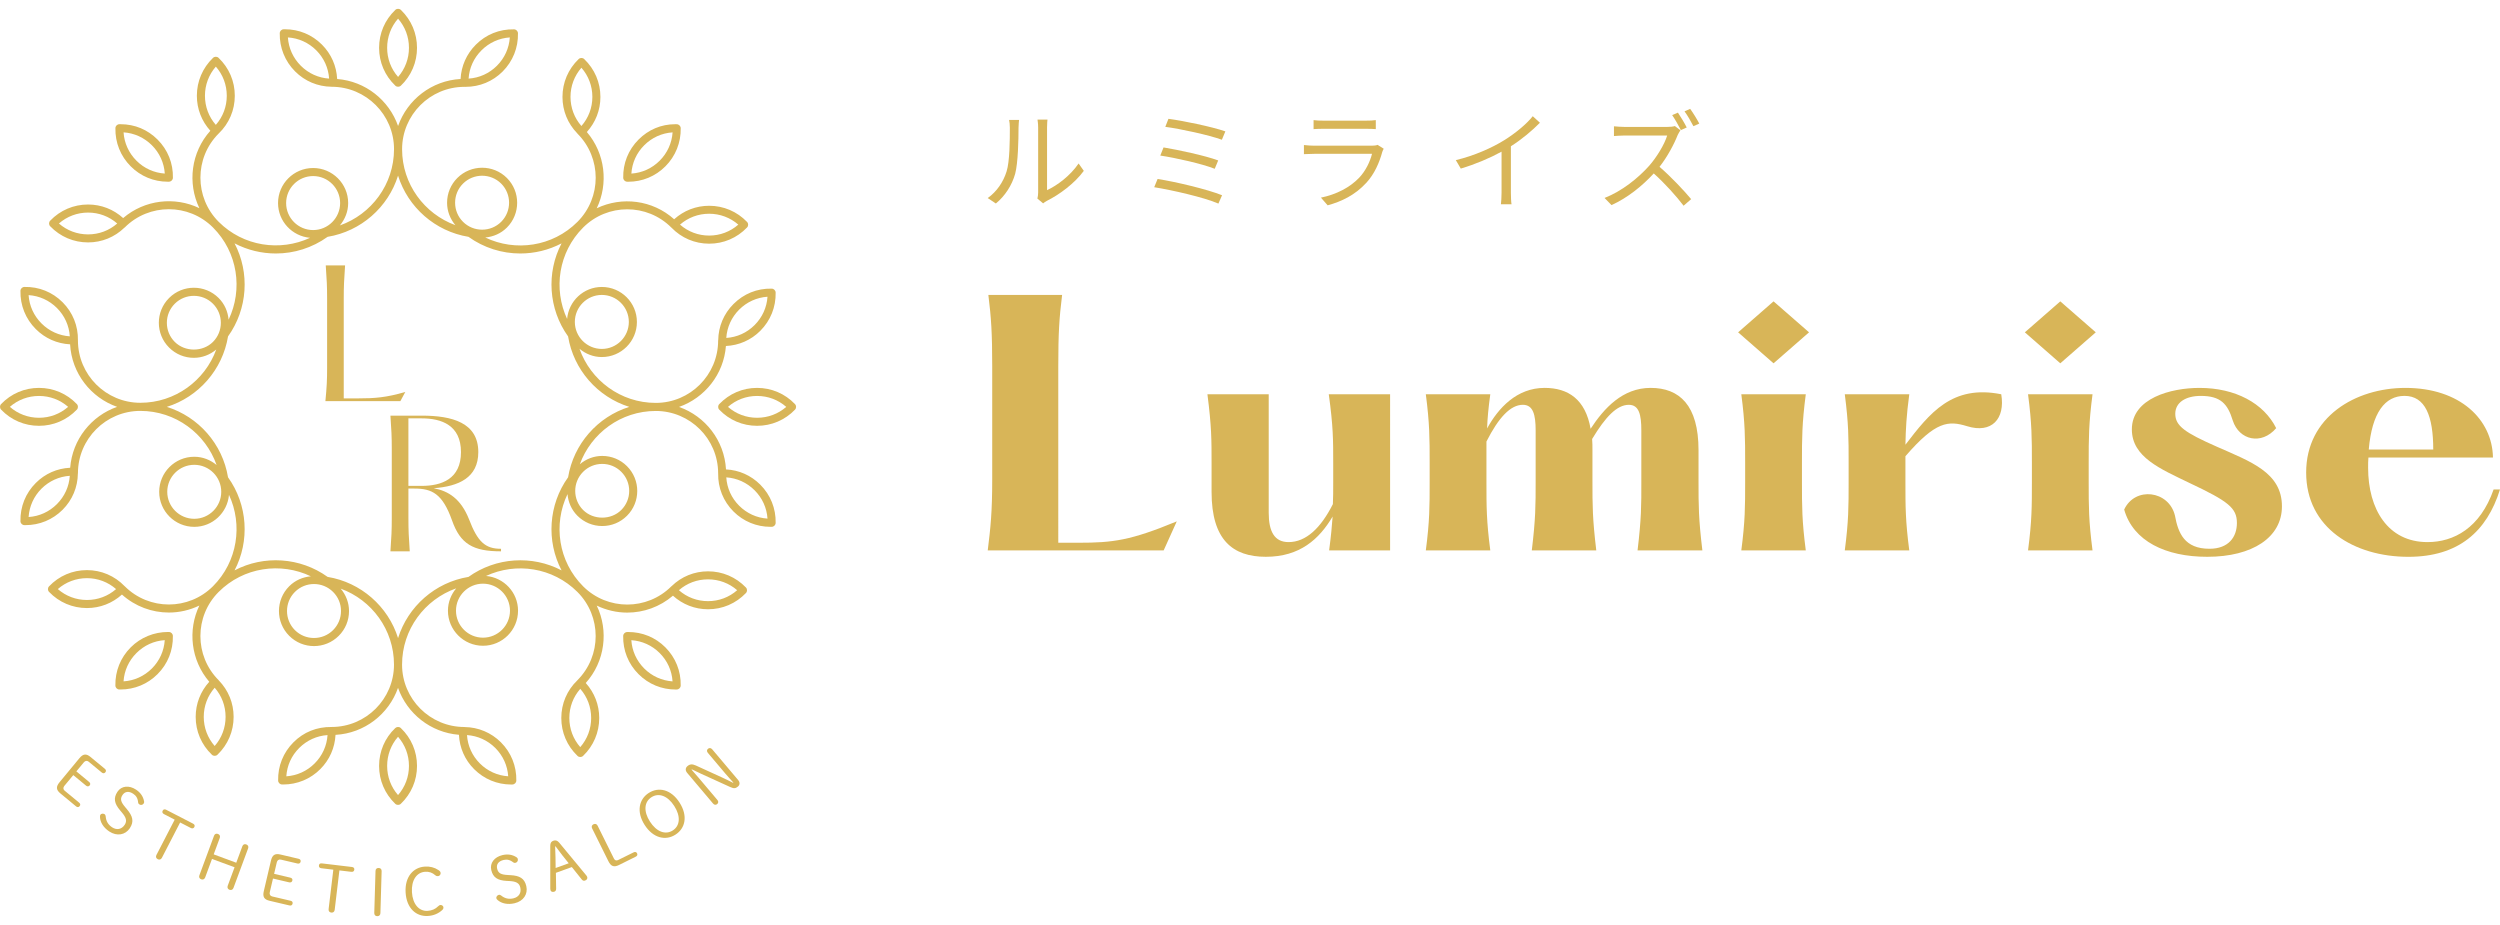 <?xml version="1.0" encoding="utf-8"?>
<!-- Generator: Adobe Illustrator 15.1.0, SVG Export Plug-In . SVG Version: 6.00 Build 0)  -->
<!DOCTYPE svg PUBLIC "-//W3C//DTD SVG 1.1//EN" "http://www.w3.org/Graphics/SVG/1.1/DTD/svg11.dtd">
<svg version="1.1" id="レイヤー_1" xmlns="http://www.w3.org/2000/svg" xmlns:xlink="http://www.w3.org/1999/xlink" x="0px"
	 y="0px" width="200px" height="74px" viewBox="0 0 200 74" enable-background="new 0 0 200 74" xml:space="preserve">
<g>
	<g>
		<path fill="#D8B558" d="M79.669,16.28c0.729-0.599,1.284-1.45,1.544-2.377c0.232-0.868,0.269-2.723,0.269-3.685
			c0-0.262,0.034-0.522,0.044-0.625h-0.799c0.034,0.183,0.061,0.373,0.061,0.632c0,0.964-0.008,2.69-0.26,3.487
			c-0.26,0.842-0.781,1.613-1.51,2.133L79.669,16.28z M83.451,16.27c0.087-0.069,0.164-0.13,0.294-0.199
			c1.007-0.503,2.213-1.387,2.959-2.402l-0.416-0.591c-0.661,0.98-1.727,1.769-2.524,2.134v-5.005c0-0.329,0.026-0.572,0.034-0.641
			H83c0.009,0.069,0.052,0.312,0.052,0.641v5.195c0,0.173-0.026,0.348-0.06,0.485L83.451,16.27z"/>
		<path fill="#D8B558" d="M93.475,9.506l-0.251,0.642c1.197,0.156,3.469,0.649,4.527,1.031l0.278-0.668
			C96.936,10.13,94.604,9.653,93.475,9.506 M93.083,11.794l-0.259,0.651c1.23,0.183,3.348,0.659,4.354,1.058l0.278-0.668
			C96.372,12.437,94.271,11.994,93.083,11.794 M92.607,14.318l-0.27,0.659c1.404,0.225,3.981,0.807,5.135,1.31l0.293-0.668
			C96.58,15.143,94.063,14.544,92.607,14.318"/>
		<path fill="#D8B558" d="M110.204,11.587c-0.097,0.051-0.277,0.069-0.478,0.069h-4.57c-0.233,0-0.529-0.019-0.842-0.053v0.729
			c0.305-0.017,0.634-0.026,0.842-0.026h4.605c-0.156,0.625-0.504,1.363-1.031,1.916c-0.738,0.773-1.821,1.336-3.055,1.589
			l0.537,0.615c1.104-0.303,2.194-0.815,3.105-1.813c0.642-0.702,1.033-1.605,1.267-2.464c0.017-0.06,0.069-0.173,0.113-0.25
			L110.204,11.587z M105.086,10.33c0.234-0.019,0.514-0.026,0.781-0.026h3.4c0.295,0,0.59,0.007,0.797,0.026V9.609
			c-0.207,0.034-0.51,0.043-0.789,0.043h-3.408c-0.276,0-0.555-0.009-0.781-0.043V10.33z"/>
		<path fill="#D8B558" d="M122.621,9.297c-0.484,0.615-1.396,1.371-2.28,1.918c-0.952,0.597-2.429,1.257-3.876,1.594l0.398,0.678
			c1.136-0.338,2.332-0.841,3.261-1.353v3.278c0,0.33-0.026,0.763-0.051,0.928h0.849c-0.033-0.173-0.051-0.599-0.051-0.928v-3.711
			c0.893-0.565,1.727-1.276,2.322-1.882L122.621,9.297z"/>
		<path fill="#D8B558" d="M134.938,10.198c-0.166-0.337-0.487-0.866-0.705-1.188l-0.459,0.199c0.233,0.339,0.521,0.851,0.695,1.197
			L134.938,10.198z M133.99,10.085c-0.139,0.045-0.363,0.07-0.649,0.07h-3.349c-0.26,0-0.756-0.035-0.875-0.051v0.779
			c0.094-0.007,0.572-0.043,0.875-0.043h3.383c-0.217,0.721-0.852,1.753-1.439,2.42c-0.893,0.998-2.177,2.029-3.572,2.577
			l0.556,0.572c1.283-0.582,2.454-1.526,3.382-2.533c0.885,0.797,1.803,1.812,2.385,2.583l0.605-0.528
			c-0.563-0.676-1.62-1.804-2.531-2.584c0.616-0.781,1.161-1.796,1.457-2.55c0.053-0.113,0.165-0.303,0.217-0.373L133.99,10.085z
			 M134.762,8.907c0.235,0.32,0.521,0.815,0.711,1.188l0.469-0.209c-0.164-0.32-0.494-0.858-0.728-1.178L134.762,8.907z"/>
		<path fill="#D8B558" d="M79.069,23.596c0.229,1.84,0.308,3.067,0.308,5.699v9.043c0,2.632-0.13,3.855-0.358,5.695h14.073
			l1.05-2.324c-3.704,1.534-5.112,1.711-7.868,1.711h-1.612V29.295c0-2.631,0.078-3.858,0.307-5.699H79.069z"/>
		<path fill="#D8B558" d="M106.302,31.542c0.355,2.58,0.355,3.629,0.355,5.518v1.534c0,0.639,0,1.201-0.026,1.736
			c-0.969,1.914-2.145,3.038-3.548,3.038c-1.124,0-1.586-0.843-1.586-2.351v-9.477h-4.903c0.332,2.58,0.332,3.629,0.332,5.518v2.298
			c0,3.832,1.686,5.187,4.344,5.187c2.709,0,4.265-1.403,5.34-3.22c-0.053,0.742-0.129,1.586-0.28,2.709h4.878V31.542H106.302z"/>
		<path fill="#D8B558" d="M131.004,44.033h5.186c-0.308-2.555-0.308-3.604-0.308-5.518v-2.502c0-3.603-1.532-4.982-3.833-4.982
			c-2.246,0-3.729,1.634-4.801,3.271c-0.409-2.351-1.788-3.271-3.68-3.271c-2.223,0-3.705,1.608-4.6,3.245
			c0.026-0.794,0.104-1.637,0.256-2.734h-5.158c0.307,2.351,0.307,3.552,0.307,5.44v1.611c0,1.914,0,3.089-0.307,5.439h5.158
			c-0.308-2.351-0.308-3.525-0.308-5.439v-3.271c0.972-1.914,1.919-2.938,2.913-2.938c0.82,0,1.023,0.791,1.023,2.044v4.088
			c0,1.914,0,2.963-0.308,5.518h5.159c-0.307-2.555-0.307-3.604-0.307-5.518v-2.502c0-0.307,0-0.613-0.026-0.895
			c1.076-1.788,1.991-2.734,2.938-2.734c0.815,0,0.998,0.791,0.998,2.044v4.088C131.311,40.432,131.311,41.479,131.004,44.033"/>
		<g>
			<polygon fill="#D8B558" points="141.884,29.065 144.723,26.586 141.884,24.109 139.049,26.586 			"/>
			<path fill="#D8B558" d="M139.305,31.542c0.307,2.351,0.307,3.552,0.307,5.44v1.611c0,1.914,0,3.089-0.307,5.439h5.158
				c-0.307-2.351-0.307-3.525-0.307-5.439v-1.611c0-1.889,0-3.09,0.307-5.44H139.305z"/>
		</g>
		<path fill="#D8B558" d="M160.1,31.542c-3.934-0.791-5.723,1.508-7.666,4.036c0.025-1.227,0.078-2.325,0.308-4.036h-5.159
			c0.307,2.351,0.307,3.552,0.307,5.44v1.611c0,1.914,0,3.089-0.307,5.439h5.159c-0.308-2.351-0.308-3.525-0.308-5.439v-2.096
			c2.43-2.809,3.426-2.86,4.93-2.402C159.333,34.709,160.432,33.508,160.1,31.542"/>
		<path fill="#D8B558" d="M164.823,29.065l2.838-2.479l-2.838-2.477l-2.835,2.477L164.823,29.065z M162.243,31.542
			c0.308,2.351,0.308,3.552,0.308,5.44v1.611c0,1.914,0,3.089-0.308,5.439h5.159c-0.307-2.351-0.307-3.525-0.307-5.439v-1.611
			c0-1.889,0-3.09,0.307-5.44H162.243z"/>
		<path fill="#D8B558" d="M169.934,40.764c0.717,2.53,3.321,3.78,6.642,3.78c3.629,0,5.979-1.558,5.979-4.036
			c0-2.709-2.507-3.578-5.212-4.774c-2.558-1.128-3.321-1.664-3.321-2.632c0-0.895,0.815-1.43,2.043-1.43
			c1.586,0,2.146,0.635,2.555,1.966c0.51,1.581,2.299,1.992,3.474,0.613c-0.993-1.992-3.271-3.219-6.132-3.219
			c-2.271,0-5.414,0.816-5.414,3.319c0,2.224,2.301,3.167,4.624,4.293c3.09,1.457,3.78,1.992,3.78,3.192
			c0,1.124-0.665,2.065-2.194,2.065c-1.996,0-2.506-1.248-2.762-2.652C173.512,39.232,170.802,38.9,169.934,40.764"/>
		<path fill="#D8B558" d="M199.49,39.155c-1.076,3.089-3.193,4.213-5.288,4.213c-3.168,0-4.753-2.632-4.753-5.95
			c0-0.28,0-0.562,0.025-0.816h9.963c-0.051-3.042-2.631-5.57-7-5.57c-4.01,0-7.944,2.325-7.944,6.768
			c0,4.445,3.858,6.745,8.175,6.745c4.01,0,6.282-2.02,7.332-5.389L199.49,39.155L199.49,39.155z M192.361,31.671
			c1.658,0,2.299,1.608,2.299,4.291h-5.159C189.756,32.998,190.802,31.671,192.361,31.671"/>
	</g>
	<g>
		<path fill="#D8B558" d="M30.972,3.825c0-0.87,0.308-1.687,0.873-2.333c0.564,0.647,0.872,1.463,0.872,2.333
			c0,0.869-0.308,1.686-0.87,2.33C31.278,5.509,30.972,4.693,30.972,3.825 M31.624,0.794c-0.837,0.8-1.297,1.875-1.297,3.031
			c0,1.152,0.46,2.228,1.297,3.027c0.062,0.06,0.143,0.089,0.223,0.089c0.078,0,0.16-0.03,0.223-0.089
			c0.833-0.796,1.291-1.872,1.291-3.027c0-1.154-0.458-2.231-1.291-3.031c-0.063-0.06-0.145-0.089-0.225-0.089
			C31.766,0.705,31.686,0.734,31.624,0.794"/>
		<path fill="#D8B558" d="M51.538,11.621c0.615-0.616,1.41-0.976,2.269-1.031c-0.059,0.857-0.419,1.651-1.033,2.266
			c-0.615,0.615-1.409,0.974-2.264,1.031C50.565,13.03,50.923,12.234,51.538,11.621 M51.083,11.166
			c-0.815,0.816-1.252,1.902-1.225,3.058c0.003,0.171,0.143,0.311,0.315,0.313c0.031,0.002,0.065,0.002,0.097,0.002
			c1.116,0,2.165-0.434,2.958-1.229c0.815-0.814,1.251-1.901,1.229-3.057c-0.004-0.17-0.143-0.31-0.315-0.314
			c-0.039-0.001-0.079-0.002-0.118-0.002C52.89,9.937,51.873,10.375,51.083,11.166"/>
		<g>
			<g>
				<path id="SVGID_1_" fill="#D8B558" d="M23.937,59.837c0.614-0.612,1.408-0.974,2.266-1.03c-0.056,0.855-0.416,1.65-1.031,2.267
					c-0.615,0.616-1.41,0.974-2.266,1.032C22.961,61.247,23.318,60.452,23.937,59.837 M38.389,61.075
					c-0.614-0.615-0.974-1.41-1.029-2.269c0.854,0.059,1.649,0.418,2.265,1.031c0.613,0.615,0.974,1.41,1.031,2.266
					C39.799,62.049,39.002,61.689,38.389,61.075 M45.547,57.438c0-0.869,0.308-1.685,0.876-2.33c0.563,0.645,0.87,1.461,0.87,2.33
					s-0.308,1.687-0.872,2.332C45.854,59.124,45.547,58.307,45.547,57.438 M16.3,57.348c0-0.869,0.31-1.685,0.876-2.33
					c0.563,0.645,0.871,1.459,0.871,2.33c0,0.868-0.308,1.687-0.873,2.332C16.609,59.033,16.3,58.217,16.3,57.348 M23.592,50.41
					c-0.842-0.842-0.842-2.213,0-3.055c0.844-0.845,2.213-0.842,3.055,0c0.408,0.406,0.634,0.949,0.634,1.525
					c0,0.577-0.226,1.119-0.634,1.528c-0.421,0.42-0.974,0.631-1.527,0.631C24.566,51.041,24.015,50.831,23.592,50.41
					 M36.479,48.854c0-1.191,0.968-2.16,2.159-2.16c1.191,0,2.161,0.969,2.161,2.16c0,1.19-0.97,2.16-2.161,2.16
					C37.446,51.014,36.479,50.044,36.479,48.854 M54.312,47.217c0.646-0.564,1.46-0.869,2.33-0.869c0.869,0,1.687,0.307,2.332,0.869
					c-0.646,0.567-1.462,0.875-2.332,0.875C55.772,48.092,54.957,47.784,54.312,47.217 M4.625,47.126
					c0.645-0.563,1.461-0.873,2.331-0.873c0.869,0,1.684,0.31,2.331,0.875c-0.646,0.563-1.461,0.871-2.331,0.871
					C6.087,47.999,5.271,47.689,4.625,47.126 M59.132,40.457c-0.614-0.613-0.973-1.408-1.029-2.268
					c0.855,0.058,1.649,0.418,2.264,1.033c0.615,0.613,0.976,1.407,1.033,2.266C60.542,41.434,59.748,41.072,59.132,40.457
					 M3.318,39.093c0.615-0.612,1.408-0.973,2.266-1.028c-0.056,0.854-0.417,1.649-1.031,2.265
					c-0.614,0.614-1.409,0.976-2.265,1.032C2.346,40.504,2.704,39.709,3.318,39.093 M13.38,39.344c0-1.188,0.968-2.159,2.16-2.159
					c1.19,0,2.16,0.97,2.16,2.159c0,1.19-0.97,2.16-2.16,2.16C14.349,41.504,13.38,40.534,13.38,39.344 M46.649,40.8
					c-0.842-0.842-0.842-2.212,0-3.054c0.407-0.409,0.95-0.633,1.527-0.633c0.577,0,1.119,0.224,1.527,0.633
					c0.408,0.408,0.633,0.949,0.633,1.527c0,0.576-0.225,1.117-0.633,1.525c-0.407,0.408-0.967,0.613-1.525,0.613
					C47.619,41.413,47.059,41.207,46.649,40.8 M59.133,24.77c0.616-0.615,1.411-0.974,2.267-1.031
					c-0.057,0.855-0.415,1.651-1.031,2.266c-0.614,0.615-1.409,0.974-2.266,1.03C58.16,26.178,58.52,25.385,59.133,24.77
					 M13.982,27.353c-0.407-0.407-0.633-0.95-0.633-1.527c0-0.577,0.226-1.119,0.633-1.528c0.422-0.421,0.974-0.631,1.526-0.631
					c0.556,0,1.108,0.21,1.529,0.631c0.842,0.842,0.842,2.212,0,3.055c-0.409,0.408-0.969,0.613-1.529,0.613
					C14.951,27.965,14.392,27.761,13.982,27.353 M3.321,25.875c-0.615-0.615-0.977-1.408-1.033-2.266
					c0.857,0.057,1.652,0.417,2.268,1.032c0.613,0.614,0.973,1.409,1.028,2.266C4.729,26.85,3.938,26.49,3.321,25.875
					 M45.987,25.754c0-1.19,0.97-2.16,2.16-2.16s2.16,0.97,2.16,2.16c0,1.191-0.97,2.16-2.16,2.16S45.987,26.945,45.987,25.754
					 M54.401,17.97c0.645-0.563,1.461-0.871,2.33-0.871s1.686,0.308,2.333,0.871c-0.647,0.567-1.464,0.876-2.333,0.876
					C55.863,18.846,55.047,18.537,54.401,17.97 M4.713,17.88c0.646-0.565,1.464-0.874,2.333-0.874c0.869,0,1.684,0.309,2.331,0.875
					c-0.646,0.563-1.46,0.871-2.331,0.871C6.178,18.752,5.361,18.445,4.713,17.88 M22.89,16.245c0-1.191,0.968-2.16,2.16-2.16
					c1.19,0,2.16,0.969,2.16,2.16s-0.97,2.16-2.16,2.16C23.856,18.405,22.89,17.436,22.89,16.245 M37.041,17.744
					c-0.408-0.408-0.633-0.95-0.633-1.527c0-0.577,0.225-1.121,0.633-1.528c0.422-0.421,0.975-0.631,1.527-0.631
					c0.552,0,1.105,0.21,1.528,0.631c0.841,0.842,0.841,2.212,0,3.055c-0.422,0.42-0.975,0.63-1.527,0.63
					C38.016,18.374,37.462,18.164,37.041,17.744 M26.209,18.946c2.667-0.44,4.842-2.361,5.635-4.895
					c0.791,2.534,2.966,4.455,5.634,4.895c1.233,0.885,2.685,1.333,4.141,1.333c1.138,0,2.274-0.27,3.307-0.811
					c-1.231,2.351-1.053,5.247,0.521,7.445c0.439,2.669,2.362,4.844,4.896,5.637c-2.533,0.792-4.456,2.967-4.896,5.634
					c-1.574,2.197-1.753,5.097-0.521,7.446c-2.352-1.231-5.248-1.053-7.447,0.522c-2.668,0.438-4.843,2.361-5.634,4.896
					c-0.793-2.534-2.968-4.456-5.635-4.896c-2.197-1.575-5.096-1.756-7.446-0.522c1.231-2.351,1.053-5.249-0.522-7.446
					c-0.44-2.667-2.36-4.842-4.896-5.634c2.535-0.793,4.457-2.968,4.896-5.637c1.575-2.198,1.754-5.094,0.522-7.445
					c1.032,0.541,2.169,0.811,3.307,0.811C23.523,20.279,24.976,19.831,26.209,18.946 M45.64,7.751c0-0.869,0.31-1.686,0.873-2.332
					c0.566,0.646,0.876,1.463,0.876,2.332c0,0.868-0.31,1.685-0.876,2.33C45.949,9.437,45.64,8.62,45.64,7.751 M16.396,7.662
					c0-0.87,0.308-1.686,0.872-2.333c0.565,0.645,0.874,1.461,0.874,2.333c0,0.868-0.309,1.684-0.876,2.329
					C16.703,9.348,16.396,8.531,16.396,7.662 M24.063,5.258c-0.614-0.614-0.974-1.409-1.032-2.264
					c0.857,0.056,1.652,0.415,2.269,1.029c0.614,0.615,0.972,1.409,1.029,2.266C25.476,6.233,24.681,5.875,24.063,5.258
					 M38.519,4.027c0.613-0.616,1.41-0.976,2.266-1.033c-0.056,0.857-0.417,1.652-1.031,2.267c-0.613,0.613-1.409,0.972-2.266,1.028
					C37.542,5.435,37.902,4.642,38.519,4.027 M22.695,2.342c-0.173,0.004-0.311,0.142-0.315,0.315
					c-0.022,1.154,0.414,2.24,1.229,3.057c0.783,0.784,1.812,1.213,2.911,1.226c0.005,0,0.008,0.002,0.012,0.002
					c2.751,0,4.99,2.239,4.99,4.992c0,2.817-1.813,5.213-4.332,6.101c0.407-0.488,0.663-1.106,0.663-1.79
					c0-1.546-1.259-2.803-2.804-2.803c-1.547,0-2.806,1.257-2.806,2.803c0,1.463,1.131,2.654,2.562,2.78
					c-2.396,1.115-5.338,0.693-7.313-1.282c-1.944-1.946-1.944-5.113,0-7.059c0.002-0.001,0.003-0.003,0.005-0.004
					c0.83-0.798,1.287-1.87,1.287-3.019c0-1.156-0.46-2.233-1.297-3.031c-0.124-0.12-0.32-0.118-0.445,0
					c-0.832,0.8-1.293,1.877-1.293,3.031c0,1.049,0.383,2.031,1.078,2.8c-1.548,1.73-1.84,4.187-0.877,6.193
					c-1.969-0.945-4.374-0.683-6.098,0.792c-0.771-0.699-1.756-1.085-2.807-1.085c-1.154,0-2.231,0.46-3.031,1.296
					c-0.119,0.124-0.118,0.321,0.002,0.445c0.8,0.833,1.875,1.292,3.029,1.292c1.101,0,2.126-0.42,2.909-1.181
					c0.007-0.006,0.017-0.009,0.024-0.015c1.946-1.947,5.112-1.947,7.059,0c1.991,1.991,2.405,4.968,1.251,7.376
					c-0.057-0.633-0.313-1.249-0.797-1.733c-1.092-1.092-2.87-1.094-3.964,0c-1.094,1.094-1.094,2.872,0,3.965
					c0.528,0.529,1.233,0.821,1.98,0.821c0.667,0,1.289-0.242,1.794-0.665c-0.906,2.482-3.284,4.262-6.075,4.262
					c-2.752,0-4.992-2.238-4.992-4.991v-0.004c0.022-1.151-0.412-2.232-1.225-3.046c-0.817-0.816-1.893-1.254-3.061-1.227
					C1.776,22.96,1.638,23.1,1.636,23.271c-0.023,1.156,0.412,2.242,1.229,3.057c0.742,0.744,1.707,1.166,2.743,1.218
					c0.127,2.318,1.658,4.264,3.759,5.002c-2.063,0.724-3.577,2.611-3.753,4.872c-1.053,0.051-2.007,0.473-2.751,1.217
					c-0.817,0.815-1.252,1.903-1.227,3.061c0.003,0.173,0.143,0.31,0.315,0.313H2.04c1.122,0,2.174-0.435,2.968-1.229
					c0.778-0.779,1.207-1.802,1.222-2.896c0.001-0.01,0.005-0.018,0.005-0.026c0-2.75,2.24-4.988,4.992-4.988
					c2.817,0,5.214,1.812,6.102,4.33c-0.488-0.407-1.106-0.661-1.789-0.661c-1.547,0-2.804,1.257-2.804,2.803
					c0,1.548,1.257,2.804,2.804,2.804c1.463,0,2.653-1.129,2.779-2.56c1.114,2.396,0.693,5.336-1.281,7.312
					c-1.946,1.947-5.112,1.947-7.059,0c-0.003-0.002-0.006-0.002-0.009-0.006c-0.797-0.828-1.868-1.285-3.016-1.285
					c-1.154,0-2.231,0.461-3.029,1.298c-0.12,0.124-0.118,0.321,0,0.444c0.799,0.834,1.876,1.293,3.029,1.293
					c1.051,0,2.032-0.385,2.802-1.08c1.066,0.955,2.406,1.439,3.752,1.439c0.838,0,1.672-0.189,2.441-0.561
					c-0.945,1.97-0.683,4.375,0.792,6.099c-0.699,0.771-1.086,1.755-1.086,2.808c0,1.153,0.461,2.23,1.297,3.028
					c0.062,0.062,0.143,0.089,0.223,0.089c0.08,0,0.16-0.027,0.223-0.089c0.833-0.8,1.292-1.877,1.292-3.028
					c0-1.104-0.421-2.129-1.183-2.914c-0.007-0.006-0.008-0.015-0.016-0.021c-1.944-1.946-1.944-5.113,0-7.058
					c1.993-1.994,4.972-2.405,7.378-1.252c-0.632,0.057-1.249,0.312-1.732,0.795c-1.094,1.095-1.094,2.871,0,3.966
					c0.545,0.547,1.265,0.821,1.982,0.821c0.717,0,1.436-0.274,1.982-0.821c0.53-0.527,0.821-1.231,0.821-1.982
					c0-0.665-0.242-1.289-0.665-1.792c2.482,0.906,4.263,3.284,4.263,6.075c0,2.752-2.239,4.991-4.99,4.991
					c-0.003,0-0.004,0.001-0.007,0.001c-1.184-0.015-2.232,0.411-3.045,1.225c-0.816,0.817-1.252,1.903-1.227,3.06
					c0.004,0.174,0.143,0.313,0.316,0.314c0.029,0,0.06,0.002,0.088,0.002c1.122,0,2.174-0.435,2.969-1.23
					c0.742-0.742,1.164-1.707,1.218-2.741c2.317-0.129,4.263-1.659,5-3.761c0.725,2.063,2.611,3.576,4.873,3.755
					c0.05,1.041,0.472,2.008,1.216,2.75c0.794,0.794,1.842,1.229,2.962,1.229c0.031,0,0.064-0.002,0.098-0.002
					c0.173-0.005,0.311-0.142,0.315-0.313c0.022-1.156-0.413-2.24-1.23-3.059c-0.778-0.779-1.815-1.21-2.897-1.223
					c-0.007,0-0.015-0.005-0.024-0.005c-2.751,0-4.99-2.239-4.99-4.991c0-2.816,1.814-5.213,4.332-6.102
					c-0.407,0.488-0.662,1.105-0.662,1.789c0,1.547,1.258,2.805,2.803,2.805c1.548,0,2.805-1.258,2.805-2.805
					c0-1.463-1.131-2.653-2.56-2.779c2.396-1.114,5.336-0.693,7.311,1.281c1.946,1.944,1.946,5.111,0,7.059
					c-0.001,0.002-0.001,0.003-0.003,0.007c-0.83,0.796-1.287,1.867-1.287,3.017c0,1.156,0.46,2.232,1.297,3.031
					c0.062,0.061,0.142,0.09,0.223,0.09c0.08,0,0.158-0.029,0.223-0.09c0.833-0.801,1.291-1.877,1.291-3.031
					c0-1.049-0.383-2.029-1.078-2.801c1.55-1.729,1.842-4.188,0.879-6.193c0.77,0.371,1.604,0.562,2.441,0.562
					c1.305,0,2.606-0.454,3.656-1.353c0.771,0.699,1.754,1.086,2.806,1.086c1.157,0,2.232-0.461,3.031-1.297
					c0.119-0.123,0.119-0.321,0-0.445c-0.801-0.834-1.877-1.293-3.031-1.293c-1.1,0-2.125,0.421-2.91,1.183
					c-0.008,0.007-0.017,0.009-0.023,0.017c-1.945,1.945-5.111,1.945-7.058,0c-1.993-1.992-2.405-4.971-1.251-7.377
					c0.057,0.632,0.312,1.25,0.795,1.732c0.53,0.529,1.234,0.821,1.983,0.821c0.75,0,1.454-0.292,1.982-0.821
					c1.094-1.094,1.094-2.872,0-3.966c-0.528-0.53-1.232-0.821-1.982-0.821c-0.665,0-1.289,0.241-1.792,0.666
					c0.905-2.483,3.283-4.263,6.075-4.263c2.752,0,4.99,2.238,4.99,4.987c0,0.003,0.002,0.005,0.002,0.007
					c-0.023,1.151,0.412,2.233,1.224,3.047c0.794,0.794,1.842,1.228,2.963,1.228h0.099c0.171-0.004,0.311-0.144,0.313-0.316
					c0.024-1.154-0.413-2.24-1.229-3.057c-0.743-0.742-1.701-1.17-2.743-1.219c-0.129-2.317-1.658-4.262-3.759-4.999
					c2.063-0.725,3.577-2.611,3.753-4.875c1.039-0.05,2.009-0.471,2.751-1.215c0.816-0.817,1.252-1.903,1.227-3.059
					c-0.005-0.173-0.144-0.311-0.315-0.315c-1.179-0.026-2.241,0.414-3.057,1.23c-0.78,0.778-1.207,1.802-1.223,2.896
					c-0.001,0.009-0.006,0.017-0.006,0.024c0,2.752-2.238,4.991-4.99,4.991c-2.817,0-5.214-1.813-6.102-4.33
					c0.488,0.407,1.105,0.662,1.789,0.662c1.547,0,2.804-1.257,2.804-2.804c0-1.547-1.257-2.803-2.804-2.803
					c-1.463,0-2.653,1.128-2.779,2.559c-1.116-2.396-0.693-5.337,1.281-7.311c1.946-1.947,5.112-1.947,7.058,0
					c0.003,0.001,0.006,0.001,0.007,0.004c0.799,0.829,1.869,1.286,3.018,1.286c1.155,0,2.23-0.46,3.03-1.296
					c0.12-0.124,0.118-0.321,0-0.445c-0.8-0.833-1.876-1.292-3.03-1.292c-1.05,0-2.031,0.383-2.801,1.079
					c-1.729-1.55-4.187-1.842-6.193-0.879c0.945-1.968,0.683-4.376-0.792-6.1c0.699-0.771,1.086-1.754,1.086-2.805
					c0-1.156-0.46-2.231-1.297-3.031c-0.124-0.118-0.321-0.118-0.445,0.001c-0.834,0.8-1.293,1.875-1.293,3.029
					c0,1.103,0.422,2.128,1.184,2.913c0.005,0.006,0.008,0.016,0.014,0.021c1.946,1.946,1.946,5.112,0,7.059
					c-1.991,1.993-4.968,2.405-7.376,1.251c0.632-0.056,1.249-0.313,1.732-0.795c1.094-1.094,1.094-2.874,0-3.967
					c-1.092-1.092-2.87-1.092-3.966,0c-0.529,0.53-0.82,1.235-0.82,1.984c0,0.665,0.242,1.287,0.664,1.792
					c-2.481-0.906-4.263-3.284-4.263-6.075c0-2.752,2.239-4.992,4.99-4.992c0.002,0,0.003-0.001,0.005-0.001
					c0.03,0,0.059,0.001,0.088,0.001c1.119,0,2.168-0.433,2.96-1.225c0.816-0.817,1.252-1.904,1.227-3.06
					c-0.004-0.173-0.144-0.312-0.316-0.315c-1.18-0.021-2.24,0.412-3.057,1.229c-0.742,0.743-1.166,1.707-1.218,2.743
					c-2.317,0.127-4.262,1.659-5,3.76C31.12,8.01,29.232,6.495,26.972,6.32c-0.05-1.04-0.474-2.008-1.217-2.751
					c-0.793-0.795-1.837-1.228-2.961-1.228C22.761,2.341,22.729,2.341,22.695,2.342"/>
			</g>
		</g>
		<path fill="#D8B558" d="M58.238,32.551c0.646-0.566,1.461-0.875,2.329-0.875c0.87,0,1.687,0.309,2.333,0.875
			c-0.646,0.563-1.463,0.871-2.333,0.871C59.699,33.422,58.882,33.114,58.238,32.551 M57.541,32.328
			c-0.118,0.124-0.118,0.321,0,0.445c0.797,0.833,1.872,1.292,3.027,1.292c1.154,0,2.23-0.459,3.031-1.292
			c0.118-0.124,0.119-0.321,0-0.445c-0.8-0.836-1.877-1.297-3.031-1.297C59.416,31.031,58.34,31.492,57.541,32.328"/>
		<path fill="#D8B558" d="M51.538,53.479c-0.614-0.614-0.976-1.408-1.031-2.264c0.857,0.055,1.652,0.415,2.267,1.028
			c0.614,0.614,0.975,1.409,1.03,2.268C52.946,54.451,52.152,54.093,51.538,53.479 M50.17,50.563
			c-0.172,0.004-0.311,0.143-0.315,0.314c-0.025,1.153,0.411,2.239,1.228,3.055c0.795,0.797,1.846,1.23,2.968,1.23
			c0.029,0,0.06-0.002,0.088-0.002c0.173-0.003,0.313-0.143,0.317-0.314c0.025-1.154-0.411-2.242-1.228-3.06
			c-0.797-0.796-1.837-1.226-2.977-1.226C50.225,50.563,50.196,50.563,50.17,50.563"/>
		<path fill="#D8B558" d="M30.972,61.273c0-0.869,0.308-1.687,0.871-2.33c0.566,0.646,0.874,1.462,0.874,2.33
			c0,0.869-0.308,1.687-0.874,2.332C31.278,62.96,30.972,62.143,30.972,61.273 M31.62,58.245c-0.834,0.797-1.293,1.873-1.293,3.028
			c0,1.153,0.459,2.229,1.293,3.031c0.063,0.059,0.143,0.088,0.223,0.088c0.08,0,0.161-0.029,0.223-0.088
			c0.835-0.801,1.295-1.875,1.295-3.031c0-1.154-0.46-2.229-1.295-3.028c-0.062-0.06-0.143-0.088-0.223-0.088
			C31.763,58.157,31.683,58.188,31.62,58.245"/>
		<path fill="#D8B558" d="M10.916,52.243c0.615-0.615,1.409-0.978,2.264-1.031c-0.057,0.856-0.415,1.652-1.028,2.267
			c-0.615,0.614-1.412,0.976-2.268,1.03C9.94,53.65,10.301,52.857,10.916,52.243 M10.46,51.787
			c-0.815,0.816-1.253,1.902-1.229,3.057c0.003,0.174,0.142,0.313,0.313,0.316h0.098c1.12,0,2.168-0.434,2.962-1.229
			c0.816-0.814,1.251-1.9,1.226-3.058c-0.005-0.173-0.143-0.31-0.315-0.313c-0.022-0.002-0.045-0.002-0.068-0.002
			C12.33,50.561,11.262,50.986,10.46,51.787"/>
		<path fill="#D8B558" d="M0.788,32.548c0.646-0.564,1.464-0.872,2.333-0.872s1.684,0.308,2.329,0.872
			c-0.646,0.566-1.462,0.874-2.329,0.874C2.251,33.422,1.434,33.114,0.788,32.548 M0.089,32.325c-0.119,0.124-0.119,0.321,0,0.445
			c0.798,0.836,1.875,1.295,3.031,1.295c1.152,0,2.228-0.459,3.027-1.295c0.118-0.124,0.118-0.321,0-0.445
			c-0.799-0.833-1.874-1.294-3.027-1.294C1.966,31.031,0.89,31.49,0.089,32.325"/>
		<path fill="#D8B558" d="M10.916,12.855c-0.614-0.615-0.975-1.41-1.031-2.267c0.856,0.057,1.651,0.418,2.267,1.033
			c0.614,0.613,0.974,1.409,1.031,2.264C12.325,13.828,11.528,13.47,10.916,12.855 M9.548,9.937
			c-0.173,0.003-0.313,0.142-0.315,0.315c-0.025,1.156,0.41,2.242,1.228,3.058c0.792,0.794,1.841,1.227,2.959,1.227
			c0.032,0,0.065-0.001,0.099-0.001c0.171-0.005,0.311-0.143,0.313-0.315c0.026-1.152-0.409-2.239-1.227-3.055
			c-0.794-0.794-1.82-1.229-2.958-1.229C9.613,9.936,9.582,9.936,9.548,9.937"/>
		<path fill="#D8B558" d="M26.06,21.232c0.082,1.14,0.109,1.683,0.109,2.673v5.509c0,0.99-0.027,1.533-0.137,2.674h5.998
			l0.395-0.733c-1.521,0.448-2.443,0.516-3.787,0.516h-1.139v-7.965c0-0.99,0.027-1.533,0.107-2.673L26.06,21.232L26.06,21.232z"/>
		<path fill="#D8B558" d="M37.517,41.53c-0.651-1.628-1.642-2.253-2.821-2.472c1.995-0.147,3.568-0.841,3.568-2.89
			c0-2.361-2.104-2.917-4.52-2.917h-2.51c0.081,1.141,0.108,1.682,0.108,2.673v5.509c0,0.991-0.027,1.533-0.108,2.674h1.546
			c-0.08-1.141-0.107-1.683-0.107-2.674v-2.348h0.488c1.397,0,2.238,0.408,2.998,2.539c0.665,1.898,1.684,2.482,3.922,2.482v-0.203
			C38.818,43.905,38.208,43.348,37.517,41.53 M32.672,38.871v-5.402h1.059c1.588,0,3.147,0.544,3.147,2.701
			c0,2.158-1.56,2.701-3.147,2.701H32.672z"/>
		<path fill="#D8B558" d="M6.332,64.214c0.097,0.079,0.121,0.181,0.04,0.276c-0.082,0.102-0.189,0.1-0.286,0.02l-1.253-1.035
			c-0.35-0.289-0.366-0.539-0.066-0.9l1.58-1.912c0.299-0.361,0.548-0.393,0.897-0.104l1.145,0.946
			c0.097,0.079,0.121,0.183,0.038,0.281c-0.08,0.097-0.187,0.095-0.283,0.017L7.09,60.934c-0.125-0.104-0.274-0.078-0.381,0.051
			L6.108,61.71l1.021,0.845c0.097,0.079,0.124,0.185,0.045,0.28c-0.079,0.097-0.194,0.097-0.29,0.017l-1.021-0.843L5.148,62.87
			c-0.106,0.129-0.103,0.28,0.021,0.383L6.332,64.214z"/>
		<path fill="#D8B558" d="M9.617,64.839c-0.481-0.563-0.555-0.991-0.221-1.498c0.319-0.479,0.931-0.539,1.486-0.17
			c0.345,0.229,0.57,0.529,0.647,0.945c0.011,0.067,0,0.112-0.034,0.165c-0.081,0.123-0.235,0.146-0.344,0.072
			c-0.058-0.037-0.095-0.086-0.099-0.152c-0.029-0.346-0.168-0.551-0.393-0.699c-0.345-0.229-0.66-0.199-0.862,0.105
			c-0.208,0.313-0.125,0.56,0.228,0.975l0.12,0.143c0.481,0.571,0.594,0.998,0.238,1.536c-0.359,0.539-1.031,0.66-1.642,0.257
			c-0.476-0.316-0.726-0.746-0.742-1.153c-0.005-0.079,0.005-0.144,0.033-0.187c0.062-0.092,0.228-0.113,0.327-0.047
			c0.057,0.036,0.087,0.096,0.094,0.169c0.03,0.403,0.21,0.681,0.511,0.882c0.376,0.248,0.768,0.168,1.011-0.197
			c0.203-0.308,0.121-0.582-0.236-1L9.617,64.839z"/>
		<path fill="#D8B558" d="M12.951,68.625c-0.071,0.139-0.202,0.178-0.333,0.109c-0.134-0.069-0.175-0.195-0.103-0.336l1.46-2.825
			l-0.86-0.446c-0.116-0.061-0.16-0.158-0.1-0.273c0.062-0.121,0.162-0.133,0.278-0.073l2.15,1.11
			c0.116,0.062,0.168,0.152,0.106,0.272c-0.061,0.116-0.171,0.136-0.286,0.075l-0.853-0.44L12.951,68.625z"/>
		<path fill="#D8B558" d="M16.96,68.715l-0.547,1.48c-0.055,0.146-0.181,0.201-0.318,0.149c-0.143-0.053-0.197-0.174-0.144-0.319
			l1.171-3.164c0.054-0.147,0.174-0.198,0.316-0.146c0.137,0.053,0.198,0.169,0.145,0.315l-0.488,1.319l1.806,0.67l0.488-1.32
			c0.055-0.147,0.178-0.197,0.311-0.147c0.142,0.054,0.205,0.171,0.15,0.317l-1.172,3.165c-0.055,0.146-0.18,0.2-0.322,0.147
			c-0.132-0.05-0.193-0.173-0.139-0.318l0.549-1.482L16.96,68.715z"/>
		<path fill="#D8B558" d="M23.247,72.061c0.122,0.027,0.188,0.107,0.16,0.229c-0.029,0.128-0.127,0.176-0.249,0.146l-1.591-0.373
			c-0.442-0.104-0.57-0.322-0.461-0.78l0.569-2.427c0.108-0.459,0.317-0.599,0.762-0.494l1.452,0.341
			c0.122,0.03,0.19,0.11,0.16,0.237c-0.029,0.123-0.126,0.168-0.248,0.142l-1.336-0.313c-0.158-0.037-0.282,0.051-0.32,0.215
			l-0.216,0.924l1.295,0.304c0.122,0.028,0.194,0.11,0.166,0.231c-0.028,0.123-0.133,0.174-0.255,0.146l-1.296-0.305l-0.257,1.097
			c-0.038,0.163,0.032,0.298,0.191,0.335L23.247,72.061z"/>
		<path fill="#D8B558" d="M26.775,72.789c-0.018,0.154-0.128,0.234-0.272,0.218c-0.151-0.019-0.233-0.122-0.214-0.278l0.377-3.155
			l-0.963-0.115c-0.129-0.015-0.204-0.093-0.188-0.222c0.016-0.135,0.105-0.182,0.235-0.166l2.401,0.287
			c0.129,0.016,0.21,0.082,0.194,0.217c-0.015,0.13-0.112,0.188-0.241,0.171l-0.952-0.113L26.775,72.789z"/>
		<path fill="#D8B558" d="M30.042,69.674c0.004-0.156,0.101-0.242,0.253-0.236c0.146,0.004,0.242,0.095,0.236,0.252l-0.098,3.362
			c-0.006,0.156-0.108,0.247-0.254,0.243c-0.15-0.005-0.242-0.102-0.237-0.258L30.042,69.674z"/>
		<path fill="#D8B558" d="M35.075,69.604c0.119,0.078,0.17,0.142,0.176,0.246c0.008,0.12-0.096,0.236-0.211,0.242
			c-0.073,0.006-0.141-0.007-0.219-0.074c-0.232-0.207-0.498-0.297-0.801-0.277c-0.688,0.041-1.121,0.679-1.065,1.633
			c0.057,0.959,0.567,1.537,1.251,1.495c0.334-0.021,0.619-0.136,0.856-0.376c0.06-0.055,0.11-0.09,0.178-0.094
			c0.115-0.006,0.23,0.08,0.236,0.194c0.005,0.073-0.019,0.134-0.078,0.193c-0.326,0.308-0.73,0.467-1.168,0.491
			c-0.935,0.058-1.705-0.608-1.781-1.875c-0.074-1.262,0.618-2.021,1.547-2.075C34.396,69.303,34.747,69.389,35.075,69.604"/>
		<path fill="#D8B558" d="M40.544,70.473c-0.74-0.039-1.103-0.274-1.242-0.867c-0.131-0.561,0.244-1.045,0.892-1.198
			c0.403-0.095,0.778-0.054,1.133,0.176c0.059,0.04,0.083,0.077,0.098,0.138c0.033,0.145-0.055,0.271-0.183,0.303
			c-0.065,0.015-0.127,0.007-0.18-0.034c-0.271-0.216-0.518-0.255-0.776-0.193c-0.403,0.095-0.598,0.345-0.514,0.702
			c0.087,0.367,0.32,0.473,0.865,0.501l0.186,0.011c0.746,0.039,1.135,0.25,1.281,0.876c0.148,0.634-0.223,1.204-0.937,1.372
			c-0.555,0.131-1.039,0.018-1.35-0.249c-0.06-0.05-0.099-0.1-0.11-0.151c-0.025-0.105,0.072-0.241,0.189-0.27
			c0.066-0.017,0.13,0.001,0.188,0.047c0.313,0.256,0.638,0.313,0.99,0.23c0.438-0.104,0.649-0.442,0.548-0.872
			c-0.083-0.357-0.34-0.484-0.889-0.513L40.544,70.473z"/>
		<path fill="#D8B558" d="M44.021,67.664c0-0.229,0.08-0.346,0.247-0.405c0.172-0.062,0.317-0.024,0.464,0.148l2.183,2.639
			c0.028,0.033,0.046,0.065,0.061,0.104c0.047,0.133-0.033,0.246-0.176,0.297c-0.099,0.035-0.188,0.003-0.263-0.094l-0.79-0.988
			l-1.275,0.461l0.019,1.275c0.002,0.113-0.05,0.2-0.139,0.232c-0.132,0.047-0.268,0.014-0.308-0.102
			c-0.014-0.039-0.021-0.074-0.021-0.118L44.021,67.664z M44.411,67.717c0.01,0.303,0.023,0.585,0.029,0.877l0.011,0.846
			l1.046-0.377l-0.519-0.65c-0.184-0.234-0.35-0.463-0.532-0.706L44.411,67.717z"/>
		<path fill="#D8B558" d="M50.689,68.189c0.113-0.056,0.221-0.037,0.276,0.074c0.058,0.116,0.008,0.217-0.104,0.271l-1.346,0.668
			c-0.398,0.195-0.638,0.113-0.845-0.309l-1.301-2.623c-0.07-0.14-0.021-0.263,0.109-0.328c0.132-0.063,0.261-0.027,0.329,0.111
			l1.306,2.631c0.074,0.149,0.192,0.188,0.332,0.121L50.689,68.189z"/>
		<path fill="#D8B558" d="M51.571,65.994c-0.676-1.057-0.454-2.057,0.33-2.559c0.788-0.504,1.782-0.291,2.462,0.771
			c0.685,1.069,0.463,2.062-0.325,2.565C53.255,67.275,52.253,67.061,51.571,65.994 M53.94,64.479
			c-0.52-0.812-1.232-1.08-1.821-0.703c-0.592,0.377-0.645,1.139-0.125,1.949c0.523,0.817,1.236,1.088,1.828,0.711
			C54.412,66.057,54.465,65.296,53.94,64.479"/>
		<path fill="#D8B558" d="M58.67,62.607c-0.202-0.227-0.426-0.465-0.621-0.696l-1.418-1.679c-0.098-0.116-0.098-0.237,0.009-0.33
			c0.104-0.086,0.236-0.074,0.334,0.041L59.05,62.4c0.158,0.188,0.148,0.387-0.015,0.524c-0.191,0.16-0.325,0.173-0.634,0.031
			L56.085,61.9c-0.242-0.11-0.495-0.229-0.733-0.351l-0.027,0.023c0.189,0.215,0.378,0.43,0.563,0.647l1.502,1.778
			c0.098,0.115,0.092,0.237-0.016,0.328c-0.104,0.088-0.229,0.075-0.327-0.038l-2.076-2.459c-0.147-0.176-0.159-0.383,0.027-0.541
			c0.191-0.161,0.381-0.178,0.67-0.048l2.142,0.979c0.274,0.122,0.567,0.277,0.834,0.406L58.67,62.607z"/>
	</g>
</g>
</svg>
